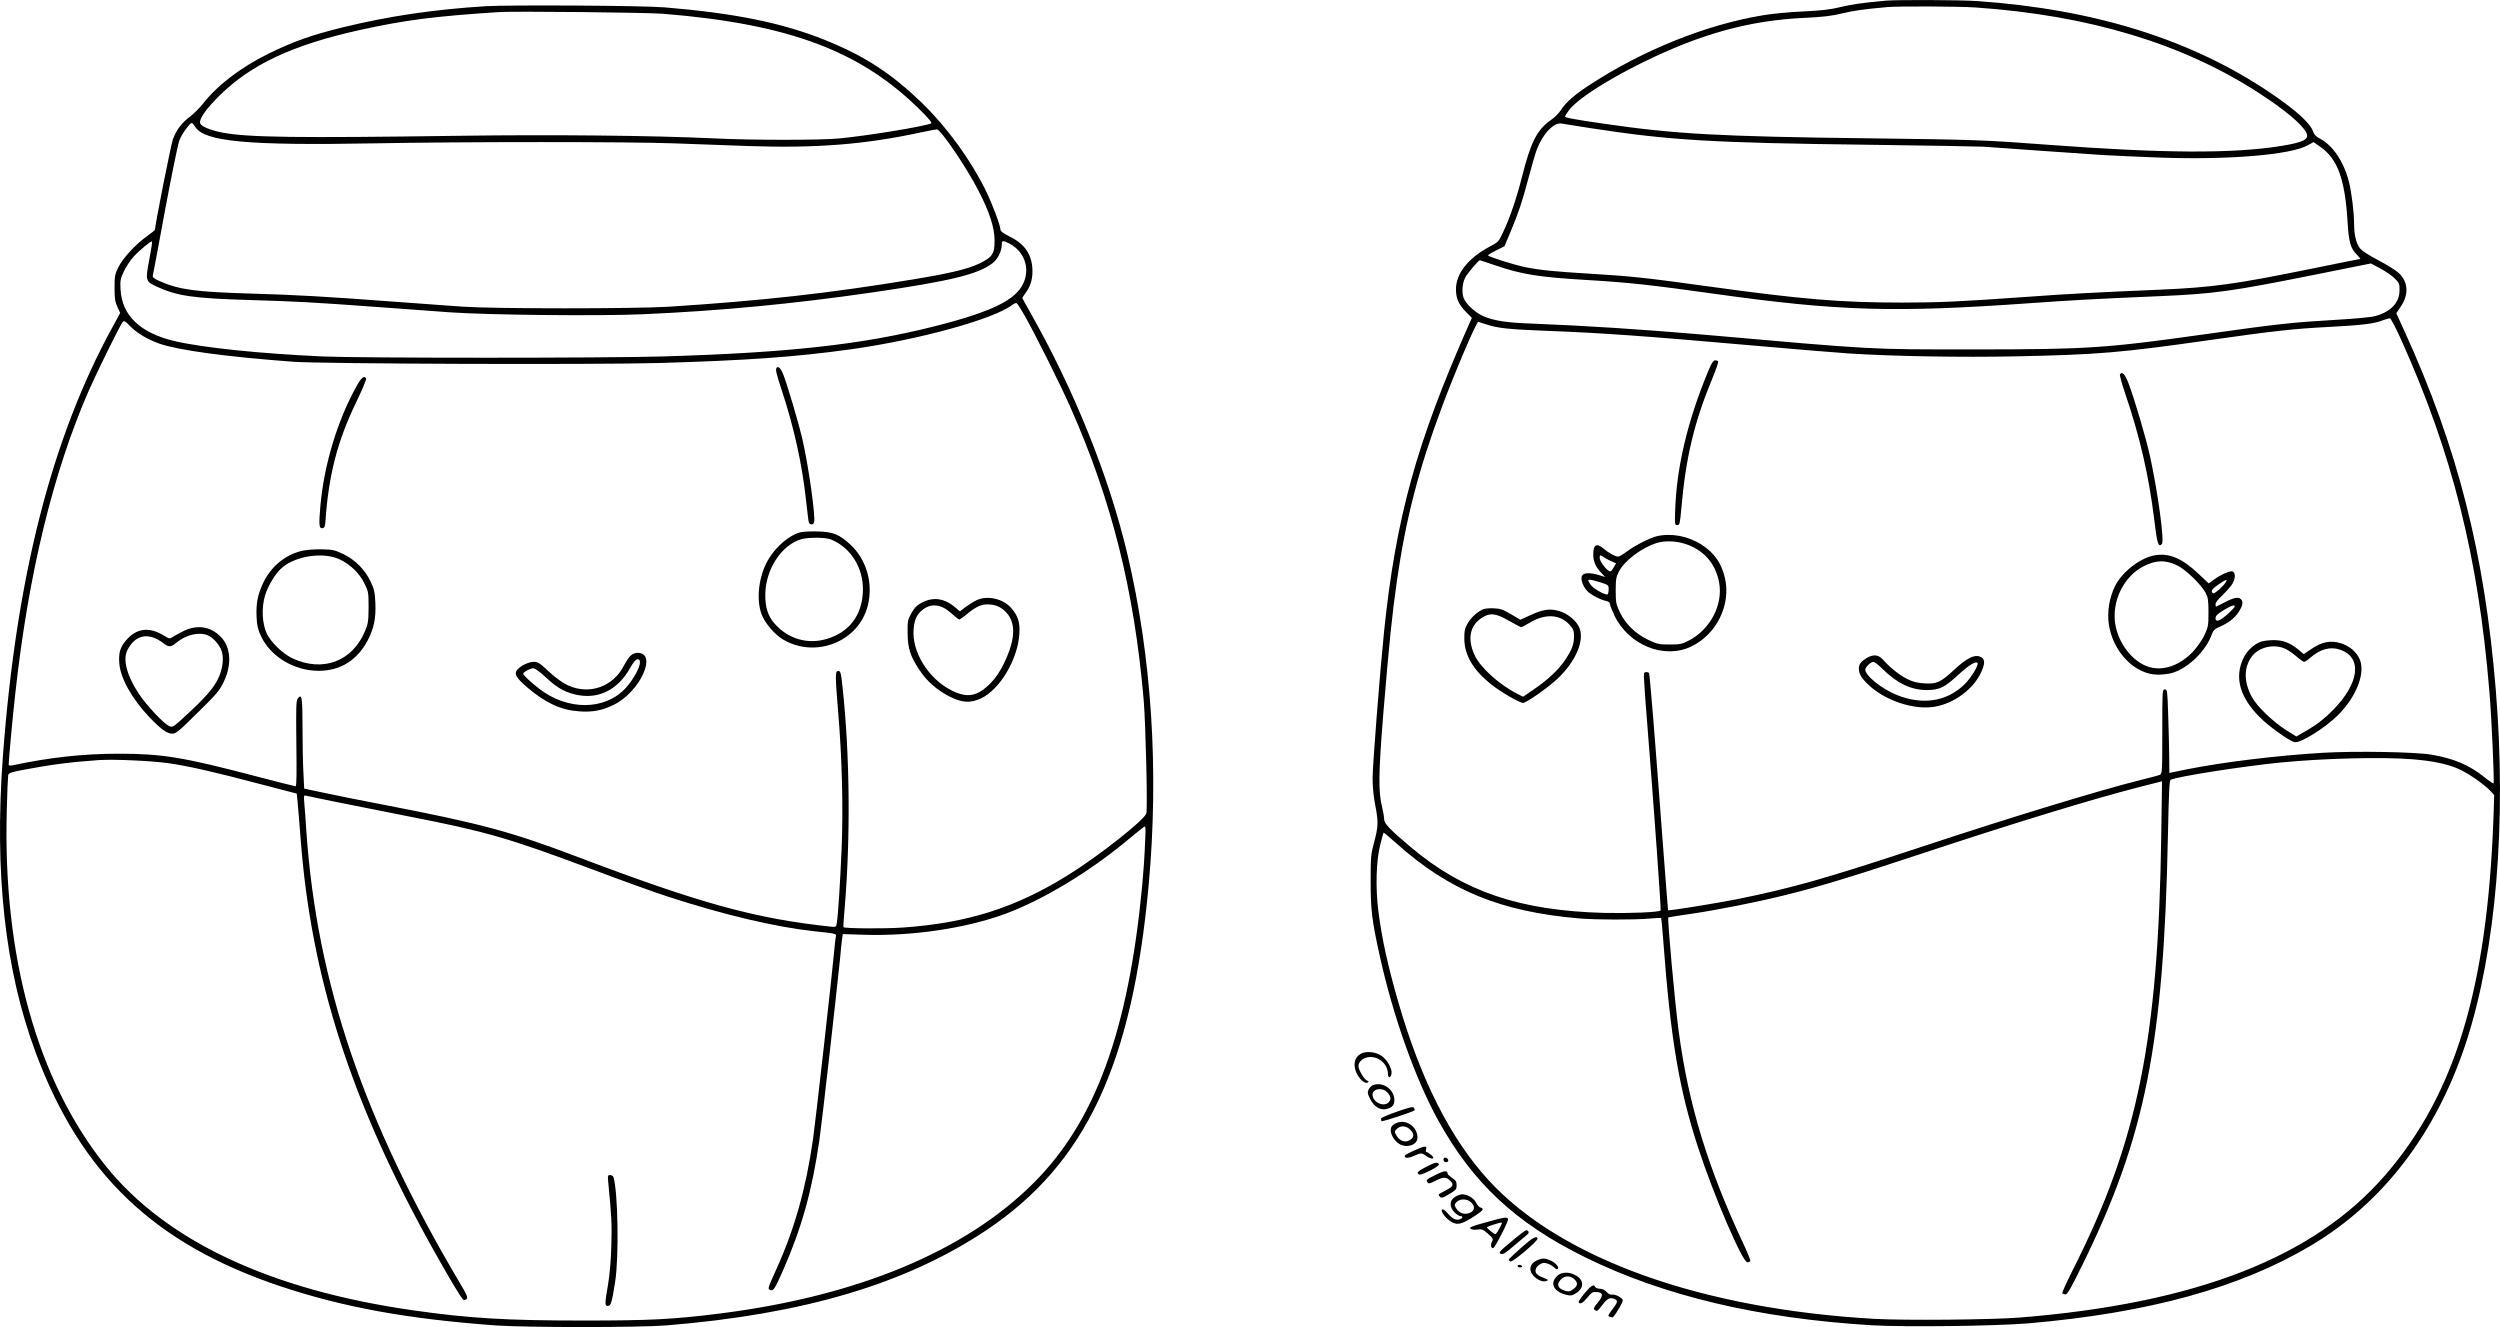 <?xml version="1.0" encoding="UTF-8"?>
<svg xmlns="http://www.w3.org/2000/svg" version="1.0" viewBox="0 0 1948.487 1034.319" preserveAspectRatio="xMidYMid meet">
  <g transform="translate(-25.227,1517.826) scale(0.1,-0.1)" fill="#000000" stroke="none">
    <path d="M14950 15173 c-187 -17 -268 -29 -354 -50 -77 -19 -145 -27 -290 -34 -104 -4 -246 -18 -315 -30 -445 -74 -936 -272 -1353 -545 -115 -75 -181 -133 -219 -192 -15 -24 -51 -60 -80 -80 -107 -75 -156 -171 -224 -440 -41 -164 -93 -317 -145 -428 -37 -80 -39 -82 -107 -118 -167 -88 -263 -209 -263 -332 0 -72 21 -118 77 -176 l47 -47 -28 -63 c-404 -914 -564 -1494 -656 -2378 -33 -322 -90 -1047 -90 -1152 0 -56 8 -141 20 -200 26 -135 25 -170 -7 -291 -26 -96 -28 -115 -28 -307 0 -225 10 -306 71 -582 103 -468 277 -957 454 -1279 270 -490 605 -803 1145 -1069 612 -302 1354 -478 2239 -531 258 -15 962 -6 1216 15 939 81 1652 277 2208 609 563 336 975 878 1206 1584 232 713 316 1711 230 2748 -87 1058 -296 1880 -709 2787 l-66 145 35 52 c63 93 58 190 -13 259 -21 20 -93 66 -161 101 -76 40 -131 76 -145 95 -29 38 -44 101 -45 184 0 95 -19 248 -41 336 -39 154 -127 284 -227 335 -28 14 -44 31 -51 53 -23 67 -136 169 -336 304 -614 415 -1371 651 -2285 714 -132 9 -626 11 -710 3z m700 -53 c885 -61 1617 -282 2210 -668 196 -127 333 -241 366 -305 29 -54 -15 -77 -198 -107 -377 -60 -920 -57 -1813 10 -491 37 -572 40 -1375 50 -1193 14 -1532 33 -2093 115 -233 34 -297 46 -297 55 0 4 13 25 30 48 61 84 285 230 570 371 456 225 835 330 1266 350 145 7 213 15 290 34 86 21 167 33 354 50 84 8 558 6 690 -3z m-3005 -940 c624 -96 941 -115 2175 -130 454 -6 854 -13 890 -15 113 -9 768 -54 930 -65 85 -5 287 -14 448 -20 530 -19 1018 21 1151 96 l45 25 51 -36 c136 -93 194 -253 214 -585 10 -160 22 -205 73 -257 18 -18 29 -33 26 -33 -4 0 -170 -33 -370 -74 -604 -123 -779 -148 -1203 -166 -494 -21 -689 -31 -1020 -55 -518 -37 -687 -45 -975 -45 -480 0 -782 25 -1505 125 -498 69 -612 81 -930 100 -282 17 -389 28 -505 51 -91 19 -290 82 -290 92 0 4 29 22 64 39 l64 32 47 112 c64 153 89 227 140 419 24 91 53 190 64 220 47 126 135 218 196 205 17 -3 116 -19 220 -35z m-741 -1069 c209 -72 340 -93 731 -116 308 -18 497 -39 975 -106 970 -136 1404 -149 2460 -74 336 24 521 34 1015 55 427 19 548 35 1208 167 l438 88 75 -40 c41 -22 91 -57 112 -78 34 -34 37 -43 36 -92 0 -96 -69 -168 -189 -200 -37 -10 -160 -21 -315 -30 -328 -19 -449 -32 -1000 -110 -791 -111 -919 -120 -1820 -120 -826 0 -749 -4 -2100 115 -474 41 -923 70 -1335 86 -203 7 -302 23 -384 59 -63 29 -134 94 -151 141 -16 42 -11 112 11 157 17 34 104 137 116 137 2 0 54 -18 117 -39z m7063 -581 c398 -884 600 -1690 687 -2735 18 -209 40 -714 33 -722 -3 -3 -34 18 -69 46 -117 95 -238 147 -413 177 -125 22 -594 30 -850 15 -355 -21 -773 -72 -1059 -129 l-136 -28 -1 126 c-1 69 -4 215 -8 325 -6 191 -7 200 -26 200 -20 0 -20 -7 -20 -329 0 -319 -1 -329 -20 -337 -11 -5 -76 -22 -145 -39 -310 -77 -1011 -290 -1690 -515 -769 -254 -1021 -326 -1459 -415 -168 -33 -532 -92 -538 -86 -1 1 -20 249 -43 551 -60 806 -99 1285 -105 1296 -8 12 -32 12 -40 0 -3 -5 8 -178 25 -383 55 -692 110 -1461 105 -1466 -13 -14 -244 -23 -435 -19 -661 17 -1098 165 -1509 510 -166 140 -211 186 -211 221 0 17 -7 58 -15 91 -31 123 -29 263 9 735 45 540 67 761 106 1033 69 481 169 867 350 1352 103 276 269 665 284 665 1 0 28 -9 59 -19 85 -30 179 -40 467 -51 449 -17 775 -41 1619 -115 277 -25 608 -52 735 -61 349 -23 891 -32 1318 -23 625 13 810 28 1483 124 528 75 673 91 947 105 250 13 356 25 416 50 26 10 53 17 61 17 8 -1 46 -73 88 -167z m95 -3270 c151 -13 255 -34 346 -72 74 -31 203 -119 256 -176 l28 -31 -6 -183 c-49 -1323 -299 -2149 -843 -2778 -555 -642 -1477 -1001 -2853 -1111 -220 -17 -892 -23 -1127 -10 -1355 77 -2447 469 -3009 1081 -296 323 -528 781 -704 1390 -83 287 -128 496 -155 709 -23 182 -17 391 15 516 12 50 24 92 26 94 1 1 47 -36 101 -85 412 -368 811 -531 1423 -584 133 -11 426 -12 550 -1 47 4 87 6 89 4 2 -1 10 -83 17 -180 57 -765 123 -1154 271 -1608 121 -372 346 -895 384 -895 10 0 20 4 23 9 3 5 -19 62 -50 127 -280 596 -432 1093 -508 1664 -30 223 -89 876 -81 888 1 1 79 14 172 27 200 29 515 91 732 145 269 66 528 145 1101 335 701 232 1300 415 1674 511 l169 43 -6 -422 c-23 -1599 -184 -2387 -689 -3386 -48 -95 -85 -177 -82 -182 3 -5 14 -9 25 -9 15 0 43 49 133 233 489 994 633 1719 665 3346 7 330 11 425 21 431 38 24 555 105 855 135 333 33 802 45 1037 25z M13569 12293 c-166 -398 -252 -764 -261 -1108 -3 -94 -2 -100 17 -100 18 0 21 11 32 135 34 391 100 667 238 1001 30 72 52 136 49 140 -3 5 -13 9 -24 9 -13 0 -27 -20 -51 -77z M16775 12260 c-3 -6 14 -70 39 -143 114 -334 187 -647 228 -987 23 -191 32 -220 60 -192 21 21 -31 400 -92 682 -31 141 -119 441 -168 570 -26 71 -51 97 -67 70z M13165 10999 c-56 -14 -170 -72 -233 -119 -29 -22 -59 -40 -68 -40 -22 0 -74 29 -112 61 -55 48 -82 33 -82 -43 0 -56 19 -99 63 -145 l30 -32 -48 15 c-74 22 -124 19 -134 -8 -10 -27 9 -81 42 -116 26 -28 99 -67 145 -77 21 -4 32 -13 32 -24 0 -9 16 -50 35 -90 111 -231 387 -343 598 -242 199 95 312 326 263 536 -27 115 -83 194 -180 257 -106 69 -237 93 -351 67z m216 -58 c148 -46 242 -152 270 -303 32 -172 -68 -364 -234 -451 -56 -29 -70 -32 -152 -32 -83 0 -96 3 -168 37 -99 48 -176 123 -220 215 -29 62 -32 76 -32 168 0 87 3 106 25 149 43 84 177 185 294 222 60 19 146 17 217 -5z m-623 -109 c15 -10 41 -24 59 -31 l31 -13 -20 -34 c-19 -32 -22 -34 -42 -21 -28 19 -66 75 -66 98 0 24 5 24 38 1z m-34 -192 c64 -20 66 -22 66 -55 0 -19 -4 -36 -9 -39 -15 -9 -110 44 -131 74 -34 48 -26 50 74 20z M17040 10849 c-114 -23 -250 -131 -304 -240 -44 -90 -61 -198 -48 -294 31 -217 203 -395 383 -395 36 0 87 6 113 14 124 37 261 171 307 300 11 31 23 43 59 58 69 30 117 66 150 116 32 48 38 80 18 100 -20 20 -53 14 -124 -23 -37 -19 -68 -35 -70 -35 -2 0 -4 9 -4 20 0 11 21 39 47 62 25 24 59 61 75 82 34 47 38 101 9 111 -21 6 -94 -27 -150 -69 l-34 -25 -84 79 c-126 119 -231 162 -343 139z m180 -77 c65 -30 187 -148 222 -213 20 -38 23 -58 23 -154 0 -103 -2 -114 -32 -178 -19 -40 -56 -92 -89 -128 -118 -123 -264 -162 -383 -103 -111 55 -199 181 -222 316 -30 179 65 374 221 453 97 49 167 51 260 7z m381 -129 c-17 -32 -89 -95 -100 -89 -22 14 -10 34 42 69 59 40 72 45 58 20z m69 -191 c0 -10 -66 -73 -100 -96 -32 -21 -50 -20 -50 3 0 21 15 35 79 73 47 28 71 34 71 20z M11812 10430 c-44 -19 -93 -63 -120 -109 -23 -39 -27 -57 -27 -121 1 -127 68 -242 207 -354 77 -61 222 -146 251 -146 26 0 195 119 268 188 148 139 217 309 166 408 -26 51 -91 102 -153 120 -72 21 -127 13 -225 -33 l-77 -35 -73 43 c-61 36 -82 44 -133 46 -34 2 -71 -2 -84 -7z m201 -90 c48 -27 91 -50 96 -50 5 0 34 16 66 35 119 72 236 66 309 -15 31 -34 36 -47 36 -89 0 -64 -14 -103 -67 -183 -51 -78 -135 -157 -249 -235 l-81 -55 -44 22 c-142 72 -290 206 -334 303 -59 128 -36 234 63 294 60 37 104 31 205 -27z M17871 10176 c-52 -19 -107 -71 -134 -128 -71 -149 -28 -304 127 -459 70 -71 228 -184 271 -195 45 -11 237 109 340 211 141 142 212 320 171 429 -23 61 -82 111 -153 132 -78 23 -146 9 -226 -46 l-59 -40 -42 35 c-66 54 -121 75 -196 74 -36 0 -80 -6 -99 -13z m194 -55 c22 -10 61 -37 87 -60 25 -22 52 -41 58 -41 7 0 28 13 46 30 79 69 157 91 233 65 177 -58 154 -261 -54 -471 -65 -66 -117 -107 -187 -149 l-98 -57 -77 48 c-104 65 -232 188 -271 262 -61 114 -62 223 -4 307 54 79 175 109 267 66z M14800 10049 c-45 -28 -59 -47 -60 -82 0 -40 21 -76 77 -128 131 -123 354 -196 514 -169 151 26 299 135 360 264 36 77 34 111 -8 127 -44 17 -104 -14 -197 -100 -110 -102 -138 -115 -235 -109 -59 4 -89 12 -136 35 -61 31 -135 91 -188 151 -35 39 -75 42 -127 11z m125 -85 c117 -114 223 -164 347 -164 97 1 136 20 242 118 81 75 139 111 151 93 10 -17 -50 -116 -102 -167 -137 -134 -328 -164 -530 -81 -116 47 -243 150 -243 196 0 21 44 61 65 61 7 0 39 -25 70 -56z M4040 15130 c-404 -25 -757 -77 -1117 -165 -244 -60 -386 -111 -578 -205 -219 -108 -402 -249 -515 -395 -23 -29 -66 -72 -96 -95 -66 -49 -106 -103 -134 -177 -15 -40 -140 -671 -140 -706 0 -3 -28 -25 -63 -50 -87 -62 -189 -173 -223 -243 -26 -53 -29 -69 -29 -159 0 -82 4 -109 22 -148 l22 -48 -61 -112 c-473 -863 -749 -1945 -853 -3341 -68 -912 16 -1670 257 -2316 351 -941 923 -1487 1903 -1816 494 -165 994 -256 1680 -306 243 -17 1116 -17 1330 0 1073 87 1872 325 2496 743 773 517 1136 1291 1264 2689 81 892 24 1775 -166 2580 -144 607 -414 1279 -763 1894 -31 54 -56 100 -56 102 0 2 13 22 29 44 39 53 55 117 49 193 -9 112 -66 189 -183 245 -39 20 -65 38 -65 48 0 34 -64 204 -117 312 -116 235 -300 488 -489 672 -242 235 -452 372 -763 497 -334 134 -705 209 -1251 254 -171 14 -1197 20 -1390 9z m1380 -59 c992 -80 1556 -295 2024 -770 55 -56 75 -82 65 -85 -73 -27 -505 -97 -719 -117 -155 -14 -679 -14 -980 1 -462 22 -1266 30 -1971 20 -1274 -18 -1656 -13 -1855 25 -88 17 -162 47 -171 71 -12 31 40 107 142 209 247 248 573 402 1100 519 354 78 578 107 1085 140 119 8 1153 -3 1280 -13z m-3645 -883 c73 -114 413 -145 1395 -127 698 13 1986 13 2335 0 154 -6 415 -15 581 -21 528 -18 906 12 1342 106 63 13 119 24 126 24 30 0 233 -298 326 -481 86 -167 123 -284 124 -384 1 -104 -17 -131 -117 -180 -93 -44 -224 -76 -522 -125 -647 -107 -1166 -165 -1895 -212 -266 -17 -1362 -17 -1610 0 -102 7 -331 24 -510 37 -562 42 -785 55 -1140 65 -433 13 -562 30 -713 97 -49 22 -58 30 -53 47 3 12 46 240 95 508 50 268 100 512 111 541 18 49 82 138 98 137 4 -1 16 -15 27 -32z m-359 -1032 c-32 -165 -30 -172 63 -214 156 -71 281 -89 716 -102 371 -11 501 -18 1005 -55 184 -14 436 -32 560 -41 303 -21 1158 -30 1502 -15 613 27 1175 81 1796 171 607 89 817 140 930 227 39 29 71 93 72 141 0 37 7 39 58 13 151 -78 178 -265 57 -386 -91 -92 -283 -170 -631 -258 -568 -144 -1140 -208 -2134 -237 -437 -13 -2350 -13 -2640 0 -488 22 -937 68 -1158 120 -266 63 -408 198 -420 400 -4 72 -2 84 26 144 17 35 50 86 74 112 48 53 138 127 145 120 3 -3 -7 -65 -21 -140z m6828 -447 c84 -151 275 -532 351 -705 321 -723 498 -1428 571 -2281 16 -186 31 -842 21 -884 -13 -50 -369 -331 -610 -481 -412 -256 -783 -373 -1287 -409 -139 -10 -456 -8 -464 3 -2 2 3 71 10 153 46 550 40 1194 -17 1718 -12 116 -16 129 -38 125 -19 -4 -19 -41 3 -308 31 -361 41 -756 28 -1073 -12 -279 -27 -516 -38 -584 -4 -30 -6 -31 -47 -27 -590 63 -1018 181 -1982 547 -515 195 -747 257 -1497 402 -189 36 -406 80 -484 97 l-141 30 -6 127 c-4 69 -7 228 -7 353 0 233 -5 264 -37 222 -13 -16 -14 -72 -11 -351 3 -235 2 -333 -6 -333 -6 0 -148 36 -316 80 -560 147 -725 174 -1065 174 -279 -1 -530 -28 -822 -90 -25 -5 -33 -3 -33 7 0 35 32 382 51 549 103 937 294 1724 574 2366 57 130 238 498 261 529 13 17 17 15 64 -32 54 -54 136 -102 224 -133 152 -52 518 -102 1041 -141 218 -17 2357 -24 2855 -10 680 20 1056 46 1495 107 530 74 1118 236 1260 348 11 8 25 14 30 12 6 -1 36 -49 69 -107z m-6679 -3479 c166 -25 341 -64 720 -164 l280 -73 7 -69 c4 -38 14 -163 23 -279 82 -1088 395 -2059 1028 -3195 134 -240 225 -392 241 -402 6 -4 17 -1 25 6 11 12 3 31 -51 122 -752 1268 -1116 2342 -1198 3524 -5 85 -13 184 -16 219 -5 62 -4 63 18 57 33 -9 408 -84 797 -161 605 -118 782 -170 1436 -415 231 -87 492 -181 580 -209 442 -144 841 -238 1145 -271 179 -19 172 -17 166 -48 -3 -15 -8 -58 -11 -97 -15 -171 -147 -1344 -166 -1475 -55 -385 -144 -701 -285 -1012 -69 -153 -70 -156 -49 -164 25 -10 36 8 99 150 147 335 227 620 285 1021 18 122 131 1122 161 1415 5 58 12 124 15 147 l6 41 157 -5 c377 -13 801 49 1110 163 287 106 645 321 936 561 65 54 128 105 139 113 20 15 20 14 13 -139 -3 -85 -13 -224 -21 -310 -107 -1132 -364 -1839 -844 -2320 -532 -534 -1373 -884 -2446 -1020 -366 -46 -545 -55 -1065 -55 -597 0 -892 17 -1330 80 -1109 158 -1925 541 -2393 1124 -533 663 -803 1630 -772 2770 3 140 9 264 11 276 5 18 21 24 117 42 202 39 376 62 587 76 119 8 410 -5 545 -24z M6306 12313 c-12 -12 -5 -42 40 -179 95 -288 158 -574 189 -859 9 -82 18 -158 21 -167 7 -22 33 -23 41 -2 14 37 -44 451 -93 659 -29 122 -111 399 -144 487 -19 52 -40 75 -54 61z M3035 12175 c-153 -272 -257 -617 -286 -944 -13 -145 -10 -175 18 -169 13 2 19 14 21 43 24 366 93 635 243 944 44 91 77 171 75 178 -11 28 -37 10 -71 -52z M6498 11031 c-88 -18 -197 -110 -259 -216 -74 -127 -95 -310 -50 -427 26 -68 103 -157 168 -195 253 -148 586 -16 658 262 45 174 -8 361 -135 479 -86 79 -135 99 -250 102 -52 2 -112 -1 -132 -5z m270 -76 c138 -75 220 -232 209 -399 -11 -179 -108 -304 -276 -356 -150 -47 -305 -3 -411 117 -53 60 -74 128 -73 228 2 196 126 386 281 431 28 8 83 12 132 11 72 -3 93 -7 138 -32z M2610 10886 c-133 -30 -244 -121 -306 -250 -43 -90 -57 -161 -52 -266 3 -69 10 -98 35 -151 74 -158 258 -269 449 -269 168 0 299 81 382 237 48 91 65 172 60 289 -4 87 -9 110 -36 167 -43 93 -118 169 -210 215 -69 33 -83 37 -171 39 -53 1 -121 -4 -151 -11z m293 -69 c83 -41 151 -107 189 -185 32 -64 33 -71 33 -187 -1 -108 -3 -127 -28 -186 -99 -236 -328 -322 -565 -212 -74 35 -165 122 -199 190 -38 79 -44 203 -15 300 24 79 83 175 133 217 110 94 327 124 452 63z M7865 10501 c-22 -10 -60 -34 -86 -53 l-45 -35 -35 30 c-84 72 -171 85 -259 40 -42 -22 -59 -40 -84 -83 -29 -52 -31 -61 -30 -155 1 -118 21 -181 91 -287 58 -88 139 -160 237 -209 97 -49 162 -52 244 -14 146 68 286 302 299 501 6 89 -9 140 -61 201 -62 74 -186 103 -271 64z m190 -62 c118 -80 125 -222 20 -435 -31 -63 -62 -109 -101 -149 -103 -105 -182 -120 -305 -58 -182 91 -312 303 -296 480 7 73 24 111 67 146 67 56 147 48 226 -24 30 -27 58 -49 63 -49 5 0 31 18 57 40 76 63 120 82 181 77 33 -2 64 -12 88 -28z M1685 10261 c-33 -17 -72 -37 -86 -47 -24 -16 -27 -15 -65 8 -116 73 -216 62 -298 -33 -47 -55 -60 -97 -54 -180 9 -117 98 -277 237 -423 87 -91 136 -126 176 -126 28 0 53 20 197 163 147 144 170 171 203 239 66 135 57 271 -21 352 -79 82 -183 98 -289 47z m188 -35 c41 -17 91 -74 107 -122 19 -56 7 -146 -29 -218 -35 -72 -98 -144 -245 -280 -105 -97 -107 -98 -136 -86 -40 16 -176 161 -234 249 -95 142 -128 268 -91 342 62 122 166 142 281 54 41 -32 59 -31 98 2 76 64 179 89 249 59z M5165 10066 c-13 -13 -35 -47 -50 -75 -83 -166 -271 -231 -437 -154 -44 21 -94 57 -148 107 -69 65 -86 76 -116 76 -39 0 -100 -28 -128 -59 -30 -33 -13 -64 74 -139 144 -123 263 -178 407 -188 101 -8 181 7 269 51 205 101 344 405 185 405 -20 0 -41 -9 -56 -24z m75 -51 c0 -40 -54 -137 -110 -198 -161 -176 -452 -179 -675 -7 -64 49 -125 107 -125 117 0 13 55 43 79 43 13 0 54 -30 101 -74 88 -83 156 -119 252 -136 165 -29 310 48 402 213 26 46 44 67 57 67 14 0 19 -7 19 -25z M4993 5963 c26 -268 29 -325 24 -493 -3 -117 -13 -229 -26 -305 -26 -153 -26 -165 -1 -165 23 0 32 27 57 190 30 193 22 695 -13 813 -3 9 -15 17 -26 17 -19 0 -20 -4 -15 -57z M10858 6965 c-49 -27 -62 -84 -34 -148 19 -45 67 -89 86 -77 12 8 12 10 -3 16 -22 8 -67 84 -67 113 0 38 43 71 92 71 76 0 138 -61 138 -135 0 -34 24 -28 28 8 4 36 -31 101 -74 133 -44 34 -124 43 -166 19z M10952 6720 c-12 -5 -27 -21 -33 -34 -10 -21 -8 -33 12 -73 30 -59 75 -88 124 -79 45 9 65 30 65 69 0 85 -90 148 -168 117z m113 -56 c29 -31 32 -56 9 -78 -38 -39 -124 3 -124 60 0 48 76 60 115 18z M11140 6514 c-69 -24 -125 -48 -124 -54 1 -5 2 -14 3 -20 1 -8 246 72 259 85 2 2 0 10 -5 18 -7 12 -29 7 -133 -29z M11130 6423 c-27 -14 -36 -25 -38 -48 -3 -36 26 -87 64 -111 58 -38 144 -10 144 47 0 89 -93 150 -170 112z m114 -50 c33 -32 31 -62 -6 -82 -36 -20 -76 -6 -101 36 -18 31 -18 32 2 52 29 29 73 27 105 -6z M11280 6214 c-41 -18 -76 -37 -78 -43 -7 -21 25 -22 72 -1 59 25 56 25 98 -4 44 -30 72 -19 32 13 -14 11 -30 21 -34 21 -5 0 -6 8 -3 19 8 31 -8 30 -87 -5z M11505 6150 c-4 -6 -3 -14 0 -20 9 -15 35 -12 35 4 0 17 -27 29 -35 16z M11368 6084 c-67 -34 -81 -50 -54 -60 19 -7 158 64 153 79 -7 21 -31 17 -99 -19z M11443 6022 c-77 -38 -78 -39 -64 -60 7 -11 18 -9 59 12 64 33 86 33 118 1 31 -32 23 -45 -49 -82 -45 -22 -48 -26 -34 -40 14 -15 21 -13 74 18 53 32 58 38 58 69 0 28 -6 39 -35 58 -19 13 -35 27 -35 32 0 28 -25 26 -92 -8z M11593 5850 c-45 -27 -46 -78 -4 -121 16 -16 37 -29 45 -29 23 0 20 -17 -4 -25 -31 -10 -56 3 -93 45 -20 24 -37 36 -45 31 -15 -9 21 -61 63 -90 53 -36 90 -28 202 47 56 37 64 51 34 59 -10 2 -25 19 -34 37 -16 35 -68 66 -109 66 -12 0 -38 -9 -55 -20z m124 -42 c34 -32 30 -66 -9 -83 -41 -17 -86 -1 -108 38 -13 23 -13 28 4 46 26 28 82 28 113 -1z M11832 5651 c-110 -30 -131 -39 -119 -49 9 -8 29 -10 53 -7 35 5 44 2 83 -32 40 -36 43 -41 32 -62 -13 -24 -9 -51 8 -51 14 0 122 212 117 227 -7 18 -25 16 -174 -26z m126 -8 c-27 -57 -44 -83 -52 -83 -12 1 -70 49 -65 54 7 6 94 34 107 35 8 1 12 -2 10 -6z M12032 5502 c-93 -77 -102 -87 -83 -96 17 -7 34 3 106 65 48 41 93 79 102 86 16 12 10 33 -10 33 -7 -1 -59 -40 -115 -88z M12110 5455 c-52 -46 -96 -88 -98 -93 -1 -5 4 -12 13 -16 17 -6 215 161 211 179 -7 25 -38 8 -126 -70z M12240 5359 c-40 -16 -60 -40 -60 -71 0 -53 81 -112 127 -93 15 6 13 9 -12 19 -56 21 -75 36 -75 60 0 24 22 48 53 59 22 8 65 -8 93 -34 15 -14 24 -17 29 -9 9 15 -23 50 -62 66 -37 16 -58 17 -93 3z M12080 5310 c0 -5 9 -10 21 -10 11 0 17 5 14 10 -3 6 -13 10 -21 10 -8 0 -14 -4 -14 -10z M12415 5251 c-31 -13 -57 -48 -57 -77 0 -36 38 -71 93 -85 41 -11 50 -10 80 7 71 42 70 108 -3 145 -39 20 -79 23 -113 10z m111 -46 c28 -28 22 -53 -21 -81 -20 -13 -30 -14 -60 -4 -42 14 -57 37 -43 65 28 51 84 60 124 20z M12602 5098 c-28 -34 -49 -65 -46 -70 11 -18 33 -6 69 38 33 40 41 45 74 42 49 -4 51 -27 5 -84 -31 -37 -35 -47 -23 -55 20 -13 20 -13 62 41 30 39 45 50 67 50 15 0 33 -7 40 -15 10 -12 5 -24 -29 -69 -38 -52 -40 -55 -20 -61 11 -4 22 -5 23 -3 30 35 76 115 76 130 0 21 -59 52 -88 46 -10 -2 -26 8 -38 21 -13 15 -32 24 -52 25 -17 0 -34 7 -37 14 -9 25 -34 10 -83 -50z"></path>
  </g>
</svg>
